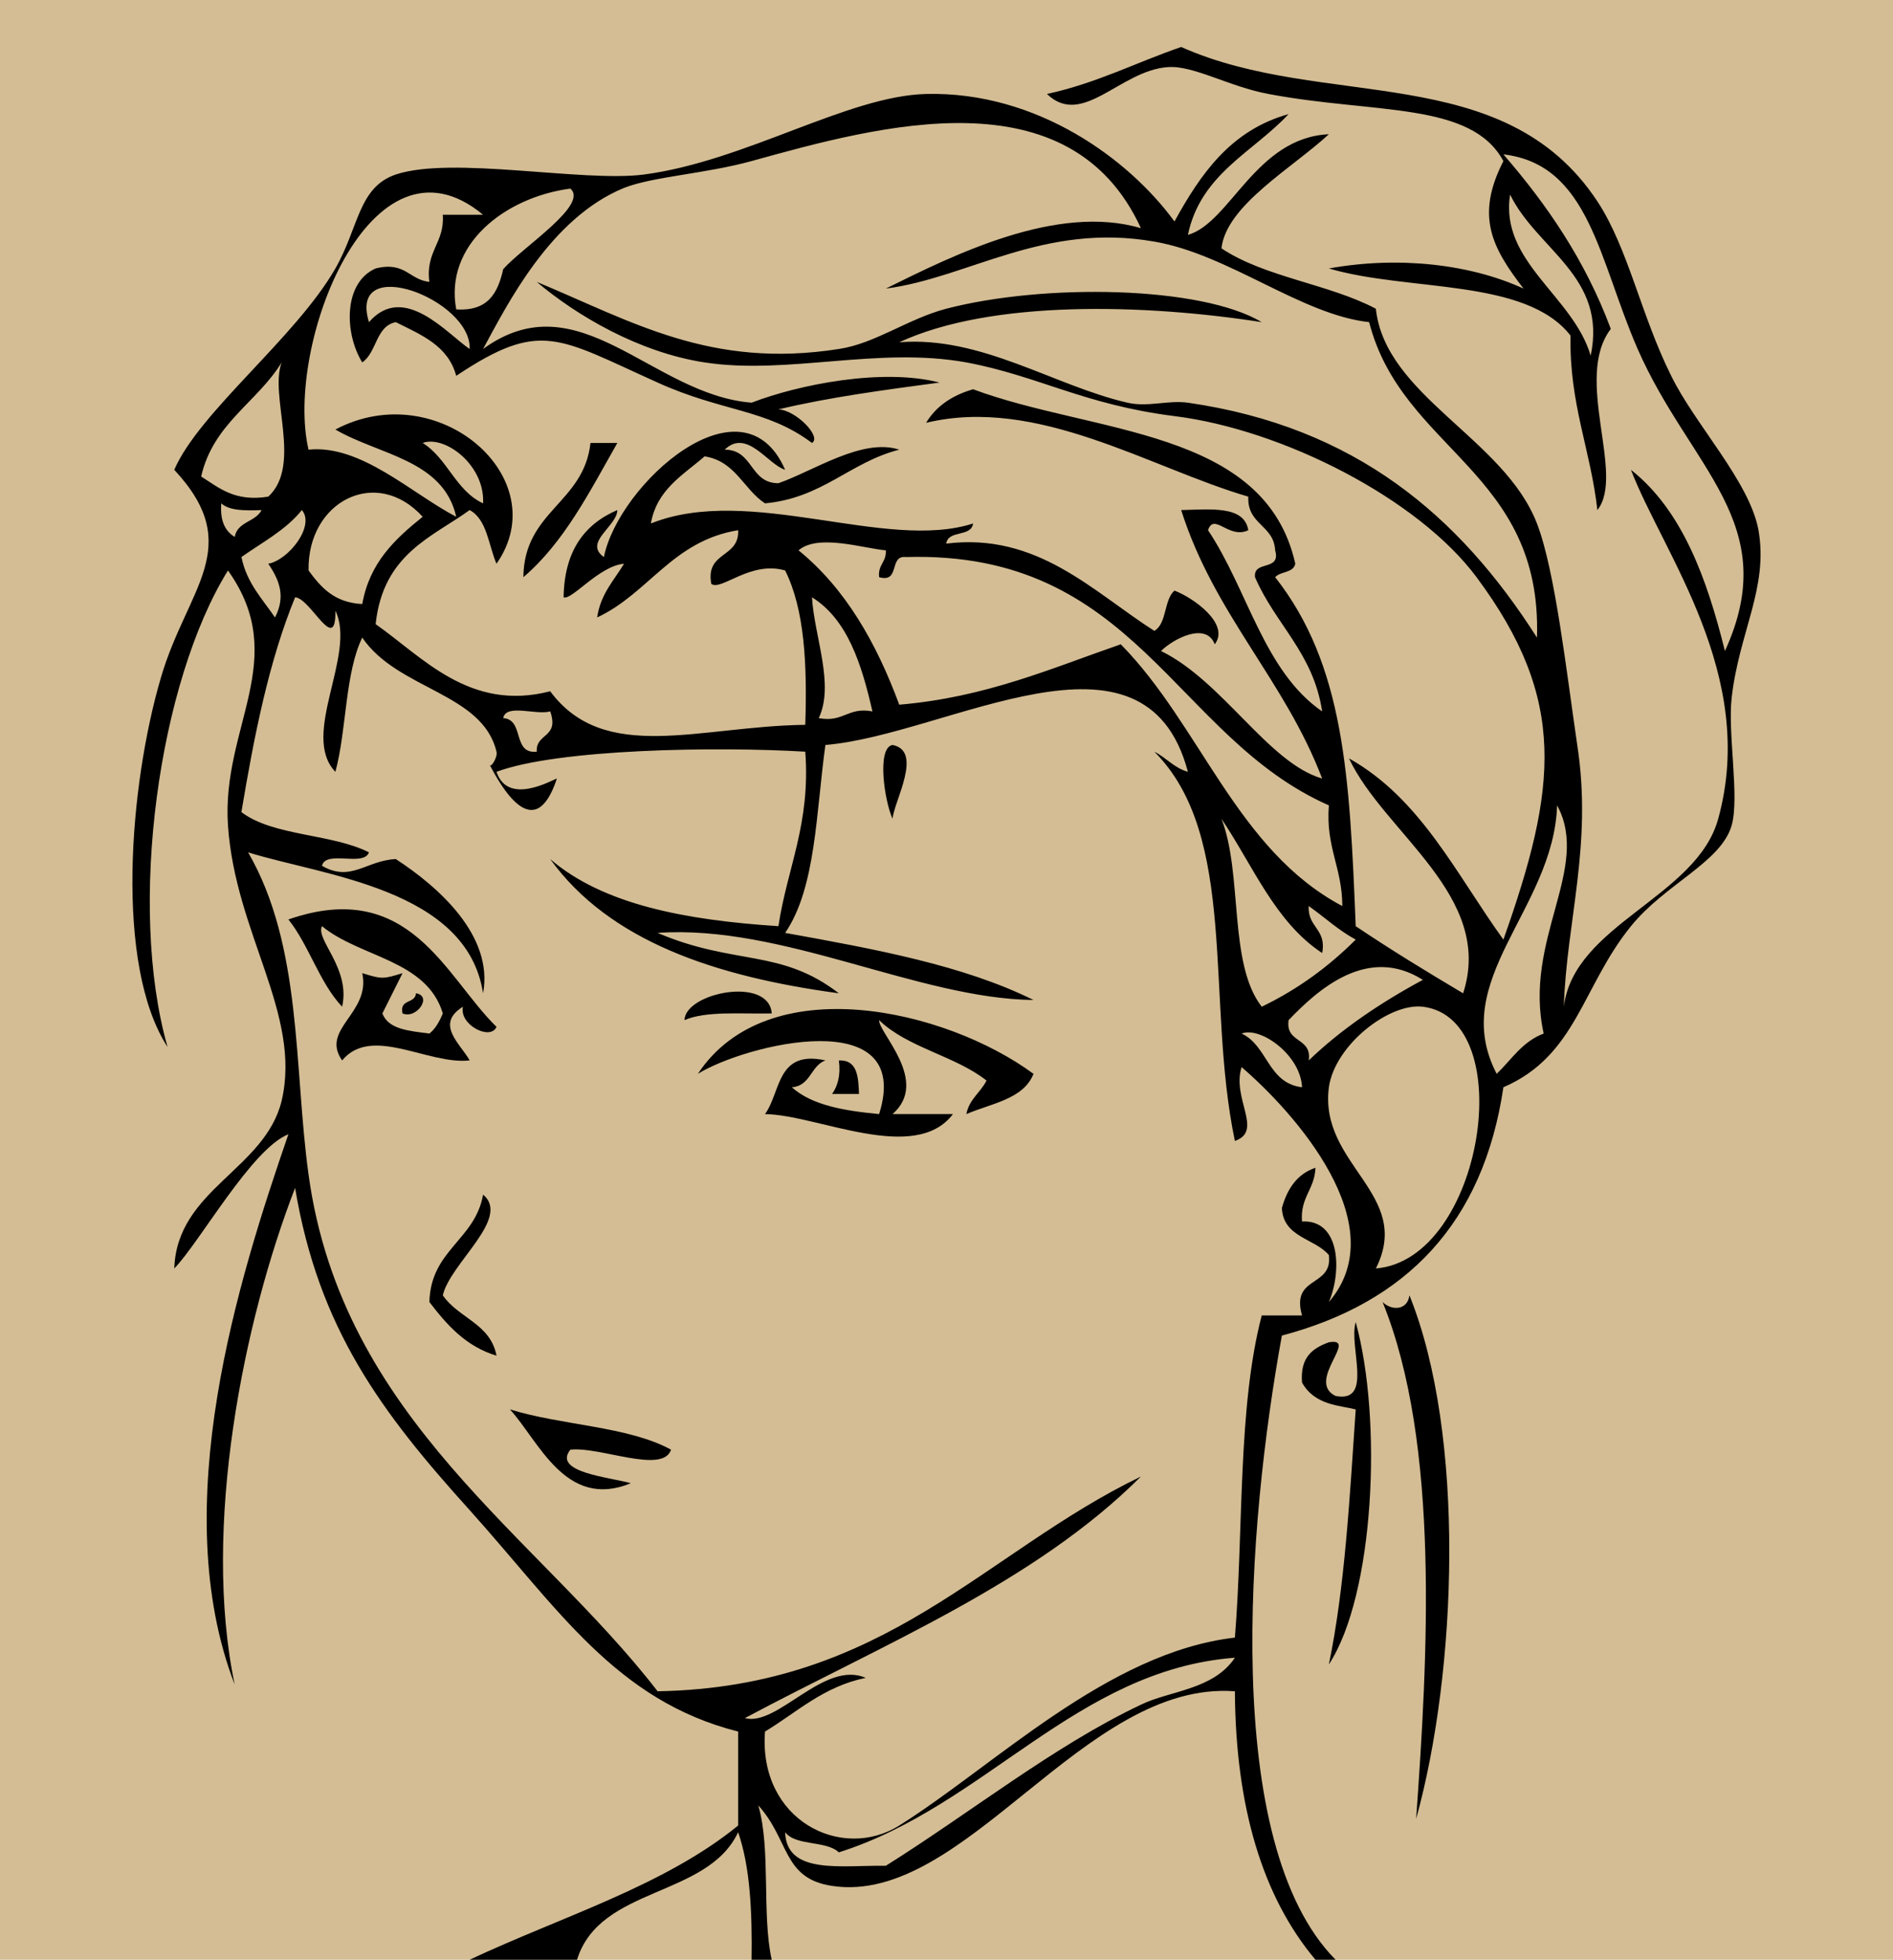 <?xml version="1.0" encoding="utf-8"?>
<!DOCTYPE svg PUBLIC "-//W3C//DTD SVG 1.1//EN" "http://www.w3.org/Graphics/SVG/1.1/DTD/svg11.dtd">
<svg version="1.1" id="Layer_1" xmlns="http://www.w3.org/2000/svg" xmlns:xlink="http://www.w3.org/1999/xlink" x="0px" y="0px"
	 width="141px" height="146px" viewBox="0 0 141 146" enable-background="new 0 0 141 146" xml:space="preserve">
<rect fill="#D4BD94" width="141" height="146"/>
<g id="XMLID_1_">
	<g>
		<path d="M130.981,39.5c0.75,4.3-1.449,7.6-2,12.5c-0.301,2.65,0.601,7.4,0,9.5c-0.801,2.75-4.949,4.35-7.5,7.5
			c-3.649,4.5-4.051,9.65-9.5,12c-1.5,10.15-7.25,16.05-16.5,18.5c-2.551,14-4.551,37.85,4,46.5c-0.5,0-1,0-1.5,0
			c-3.949-4.7-5.949-11.4-6-20c-11.25-0.85-20.1,16-30,14.5c-3.7-0.551-3.15-3.4-5.5-6c0.95,3.25,0.25,8.1,1,11.5c-0.5,0-1,0-1.5,0
			c0.05-3.551-0.1-6.9-1-9.5c-2.3,4.9-10.3,4-12,9.5c-2.65,0-5.35,0-8,0c6.8-3.2,14.5-5.5,20-10c0-2.35,0-4.65,0-7
			c-9.1-2.301-13.4-9.15-20-16.5c-6.55-7.25-11.25-13.5-13-24c-3.85,9.949-6.95,25.3-4.5,37c-5.1-13.25,0.3-30.25,4-41
			c-2.75,1.1-6.6,8.05-8.5,10c0.2-5.9,6.75-7.35,8-12.5c1.5-6.45-3.45-12.45-4-20.5c-0.5-7.35,4.7-12.4,0-19
			c-5.15,8.3-7.5,25-4.5,35.5c-3.95-6.1-2.85-19.5-0.5-27.5c1.95-6.7,6.35-9.75,1-15.5c1.85-4.3,9.05-9.85,12-15
			c1.75-3.05,1.7-6.05,4.5-7c4.2-1.4,13.95,0.6,18.5,0c7.55-1,15.15-5.85,21-6c8.298-0.2,15.15,4.9,18.5,9.5
			c1.949-3.55,4.199-6.8,8.5-8c-2.649,2.85-6.551,4.45-7.5,9c3.15-0.9,5.051-7.25,10.5-7.5c-2.699,2.5-7.649,5.3-8,8.5
			c3.199,2.15,8,2.65,11.5,4.5c0.699,6.5,9.551,9.65,12,16c1.351,3.5,2.199,11.05,3,16.5c1.15,7.45-0.801,13.15-1,19.5
			c0.75-6.15,9.9-8.15,11.5-14c2.949-10.7-4.1-19.75-6.5-26c3.801,3,5.65,8.05,7,13.5c4.351-9.5-2.6-13.6-6.5-22.5
			c-2.899-6.65-3.6-13.75-10-14.5c3.25,3.75,6.101,7.9,8,13c-2.801,3.7,1.101,10.85-1,13.5c-0.5-4.5-2.1-7.9-2-13
			c-3.35-4.3-12.051-3.25-18-5c5.25-0.95,10.601-0.3,14.5,1.5c-2.35-3.05-3.6-5.4-1.5-9.5c-2.399-4.45-9.551-3.5-17.5-5
			c-2.949-0.55-5.6-2.15-7.5-2c-3.551,0.25-6.35,4.55-9,2c3.699-0.8,6.65-2.35,10-3.5c10.65,4.75,24,0.9,31,11.5
			c2.301,3.5,3.25,8.5,5.5,13C126.231,31.6,130.332,35.9,130.981,39.5z M118.481,26.5c1.25-5.9-4-7.9-6-12
			C111.683,19.5,117.183,22.05,118.481,26.5z M114.981,77c-1.551-7,3.551-12.3,1-17c-0.25,7.75-8.149,13-4.5,20
			C112.582,78.949,113.383,77.6,114.981,77z M114.481,47.5c0.4-12.4-10.051-13.95-12.5-23.5c-5.051-0.55-10.449-5.05-16-6
			c-8.25-1.45-13.85,2.7-20,3.5c5.048-2.5,12.75-6.35,19-4.5c-5.301-11.55-19.45-7.65-29-5c-3.45,0.95-7.35,1.15-9.5,2
			c-5.5,2.25-8.7,8.7-10.5,12c7.15-5.2,12.55,3.4,20,4c3.5-1.35,9.75-2.6,14-1.5c-4.1,0.55-8.25,1.1-12,2
			c1.3,0.05,3.25,2.05,2.5,2.5c-3.4-2.55-6.65-2.3-11.5-4.5c-7.45-3.35-8.7-4.7-15-0.5c-0.6-2.25-2.6-3.05-4.5-4
			c-1.5,0.3-1.4,2.25-2.5,3c-1.35-2.2-1.4-5.95,1-7c2.2-0.55,2.5,0.85,4,1c-0.3-2.3,1.15-2.9,1-5c1,0,2,0,3,0
			c-8.35-6.95-14.8,9.75-13,17.5c3.9-0.4,7.65,3.25,11,5c-0.95-4.25-5.75-4.6-9-6.5c7.65-4.05,16.45,3.65,12,10
			c-0.6-1.4-0.7-3.3-2-4c-2.75,2-6.45,3.25-7,8.5c3.5,2.45,7,6.55,13,5c4.05,5.45,11.1,2.6,19,2.5c0.15-4.5-0.05-8.6-1.5-11.5
			c-2.6-0.75-4.75,1.55-5.5,1c-0.45-2.45,2.1-1.9,2-4c-4.9,0.8-6.65,4.7-10.5,6.5c0.25-1.75,1.25-2.75,2-4
			c-1.85,0.15-3.9,2.75-4.5,2.5c0.05-3.45,1.55-5.45,4-6.5c0,1.2-2.55,2.4-1,3.5c1.1-5.45,10.35-13.75,13.5-6.5
			c-1.3-0.4-2.85-3.1-4.5-1.5c2.15,0,1.85,2.5,4,2.5c2.6-0.9,6.25-3.4,9-2.5c-3.7,0.95-5.7,3.6-10,4c-1.6-1.05-2.2-3.15-4.5-3.5
			c-1.6,1.4-3.55,2.45-4,5c7.35-2.95,17.5,2.1,24,0c-0.149,1.05-1.849,0.45-2,1.5c6.798-0.85,10.949,3.6,15.5,6.5
			c0.949-0.55,0.699-2.3,1.5-3c1.449,0.55,4.15,2.5,3,4c-0.649-1.7-3.1-0.4-4,0.5c4.601,2.25,8,8.35,12,9.5
			c-2.801-7.35-8.051-12.25-10.5-20c2.199-0.05,4.699-0.35,5,1.5c-1.449,0.7-2.551-1.35-3,0c2.949,4.4,4.15,10.5,8.5,13.5
			c-0.649-4.35-3.5-6.5-5-10c-0.149-1.3,1.949-0.4,1.5-2c-0.1-1.9-2.1-1.9-2-4c-7.35-2.15-15.699-7.5-24-5.5
			c0.75-1.25,1.949-2.05,3.5-2.5c9,3.35,21.75,2.9,24,13c-0.149,0.7-1.1,0.55-1.5,1c5.15,6.55,5.551,14.8,6,26
			c2.601,1.75,5.301,3.4,8,5c2.351-7.25-5.899-11.95-8.5-17.5c5.351,3,8,8.65,11.5,13.5c4-11.3,4.801-17.85-2-27
			c-4.35-5.85-14.449-11-22.5-12c-6.75-0.85-10.149-3-15.5-4c-6.599-1.2-13.298,0.95-19.5,0c-4.9-0.75-9.55-3.5-12.5-6
			c7.1,2.95,12.95,6.5,22.5,5c2.7-0.4,5.15-2.25,8-3c7.298-1.9,19-1.7,23.5,1c-8.649-1.35-20.1-1.7-27,1.5
			c6.099-0.5,11.548,3.25,17,4.5c1.5,0.35,3-0.2,4.5,0C100.933,31.8,108.683,38.4,114.481,47.5z M102.481,94.5
			c8-0.65,10.75-18.6,3.5-19.5c-2.5-0.301-6.551,2.85-7,6C98.231,86.8,105.282,88.949,102.481,94.5z M105.981,73
			c-4.1-2.6-7.801,0.699-10,3c-0.25,1.75,1.75,1.25,1.5,3C99.933,76.65,102.832,74.699,105.981,73z M99.981,67.5
			c0-2.85-1.25-4.4-1-7.5c-11.551-5.1-14.35-19-31.5-18.5c-1.3-0.15-0.4,1.95-2,1.5c-0.1-0.95,0.55-1.1,0.5-2
			c-1.7-0.15-5.05-1.25-6.5,0c3.5,2.85,5.8,6.9,7.5,11.5c6.449-0.55,11.298-2.7,16.5-4.5C89.433,54.05,92.133,63.35,99.981,67.5z
			 M98.981,97c4.949-5.75-2.6-14.15-6.5-17.5c-0.75,2.35,1.65,4.75-0.5,5.5c-2.199-10.5,0.301-22.7-6-29c0.9,0.45,1.449,1.2,2.5,1.5
			c-3.199-12.1-17.899-2.75-27-2c-0.7,5-0.7,10.65-3,14c6.65,1.2,13.25,2.4,18.5,5c-8.599-0.1-18.7-5.65-28-5
			c5.75,2.45,9.15,1.15,13.5,4.5c-9.25-1.25-17.1-3.9-21.5-10c3.95,3.4,10.1,4.55,17,5c0.65-4.35,2.4-7.6,2-13
			c-6.65-0.4-18.45-0.2-23,1.5c0.85,2.55,4.15,0.6,4.5,0.5c-1.7,5.15-4.25,0.4-5-1c0.1,0.2,0.6-0.6,0.5-1c-1.05-4.4-7.35-4.6-10-8.5
			c-1.3,2.7-1.15,6.85-2,10c-2.65-2.75,1.6-8.75,0-12c0.05,3.35-1.85-0.95-3-1c-1.95,4.75-3.05,10.3-4,16c2.35,1.8,6.75,1.6,9.5,3
			c-0.4,1.1-3.2-0.2-3.5,1c2.15,1.25,3.3-0.4,5.5-0.5c3.15,2.05,7.3,5.7,6.5,10c-1.2-7.8-11.9-8.75-17.5-10.5
			c4.05,7,3.4,16.05,4.5,24c2.5,18.25,17.05,26.9,26,38.5c17-0.301,24.298-10.35,36-16c-7.899,7.9-19.2,12.5-29.5,18
			c2.45,0.65,5.9-4.35,9-3c-3.15,0.65-5.1,2.55-7.5,4c-0.5,6.6,5.7,9.699,10,7c7.099-4.45,15.5-12.9,25-14c0.65-8,0.199-17.15,2-24
			c1,0,2,0,3,0c-0.85-3,2.301-2.051,2-4.5c-1.051-1.25-3.399-1.301-3.5-3.5c0.4-1.45,1.15-2.551,2.5-3c-0.051,1.6-1.149,2.199-1,4
			C99.883,90.85,99.933,94.8,98.981,97z M97.481,67.5c-0.1,1.6,1.351,1.7,1,3.5c-3.5-2.3-5.149-6.5-7.5-10c1.601,4.1,0.5,10.8,3,14
			c2.699-1.301,5-3,7-5C99.683,69.3,98.683,68.35,97.481,67.5z M92.481,77c1.949,0.9,1.949,3.699,4.5,4
			C96.883,78.6,93.883,76.449,92.481,77z M84.981,127c2.15-1.051,5.4-1.1,7-3.5c-11.801,0.9-18.6,11.05-29.5,14.5
			c-0.95-0.9-3.2-0.45-4-1.5c0.1,3.199,4.2,2.449,7.5,2.5C72.282,135.05,78.532,130.05,84.981,127z M60.983,53.5
			c1.85,0.35,2.15-0.85,4-0.5c-0.8-3.5-1.85-6.85-4.5-8.5C60.633,47.35,62.183,51,60.983,53.5z M37.483,20.05
			c1.45-1.649,6.4-4.8,5-6c-4.9,0.65-9.4,4.2-8.5,9C36.383,23.2,37.083,21.8,37.483,20.05z M39.983,56c-0.1-1.4,1.7-1,1-3
			c-1.05,0.3-3.3-0.6-3.5,0.5C39.083,53.6,38.133,56.2,39.983,56z M35.983,37.5c0.15-2.85-2.85-5.1-4.5-4.5
			C33.333,34.15,33.933,36.55,35.983,37.5z M34.983,26c0.15-3.7-9.1-7.2-7.5-2C30.083,21,33.333,24.9,34.983,26z M26.983,45
			c0.55-3.1,2.45-4.85,4.5-6.5c-3.45-3.8-8.6-1.15-8.5,4C23.933,43.8,24.933,44.9,26.983,45z M19.983,42c1.55-0.3,3.5-2.85,2.5-4
			c-1.2,1.5-2.95,2.4-4.5,3.5c0.4,1.95,1.55,3.1,2.5,4.5C21.283,44.45,20.833,43.25,19.983,42z M19.983,37c2.55-2.35,0.05-7.55,1-10
			c-1.85,3-5.1,4.55-6,8.5C16.333,36.35,17.483,37.4,19.983,37z M19.483,38c-1.25,0.05-2.4,0.05-3-0.5c-0.1,1.25,0.25,2.05,1,2.5
			C17.683,38.85,19.033,38.9,19.483,38z"/>
		<path d="M104.981,96.5c4.199,10.4,3.551,28,0.5,39c0.851-11.95,1.801-27.9-2.5-38.5C103.633,97.65,104.832,97.65,104.981,96.5z"/>
		<path d="M100.981,98.5c2,7.25,1.4,20.3-2,25.5c1.199-5.801,1.551-12.45,2-19c-1.199-0.301-3.051-0.301-4-2
			c-0.149-1.85,0.75-2.551,2-3c2.301-0.4-1.75,2.9,0.5,4C102.332,104.55,100.433,100.3,100.981,98.5z"/>
		<path d="M76.981,80c-0.75,1.9-3.149,2.199-5,3c0.199-1.1,1.051-1.6,1.5-2.5c-2.35-1.85-5.899-2.45-8-4.5c-0.05,0.949,3.8,4.55,1,7
			c1.5,0,3,0,4.5,0c-2.85,3.75-10.1,0.05-14,0c1.2-1.65,0.85-4.801,4.5-4c-1.1,0.4-1.1,1.9-2.5,2c1.5,1.35,3.9,1.75,6.5,2
			c2.6-8.301-9.95-5.2-13.5-3C57.183,72.15,70.383,75.15,76.981,80z"/>
		<path d="M66.483,55.5c2.3,0.45,0.1,4.2,0,5.5C65.883,59.7,65.283,55.7,66.483,55.5z"/>
		<path d="M63.983,81.5c-0.65,0-1.35,0-2,0c0.4-0.6,0.65-1.35,0.5-2.5C63.883,78.949,63.933,80.25,63.983,81.5z"/>
		<path d="M57.483,75.5c-2.3,0.05-4.9-0.2-6.5,0.5C51.033,73.949,57.283,72.7,57.483,75.5z"/>
		<path d="M49.983,108c-0.6,1.85-5.3-0.25-7.5,0c-1.35,1.699,2.95,2.05,4.5,2.5c-4.85,2-6.85-3.15-9-5.5
			C41.833,106.199,46.783,106.25,49.983,108z"/>
		<path d="M43.983,33c0.65,0,1.35,0,2,0c-2.05,3.6-3.95,7.4-7,10C39.033,38.05,43.483,37.5,43.983,33z"/>
		<path d="M36.983,76.5c-0.45,1.05-2.8-0.15-2.5-1.5c-2.1,1.3-0.2,2.75,0.5,4c-3.1,0.35-7.3-2.65-9.5,0c-1.65-2.35,2.15-3.5,1.5-6.5
			c1.45,0.45,1.55,0.45,3,0c-0.5,1-1,2-1.5,3c0.45,1.199,2,1.3,3.5,1.5c0.45-0.35,0.75-0.9,1-1.5c-1.2-4-6.15-4.15-9-6.5
			c-0.5,1,2.15,3.15,1.5,6c-1.7-1.8-2.45-4.55-4-6.5C30.533,65.35,33.183,72.8,36.983,76.5z"/>
		<path d="M35.983,89c2.1,1.75-2.45,5.1-3,7.5c1.15,1.699,3.55,2.1,4,4.5c-2.3-0.7-3.7-2.301-5-4C32.083,93.1,35.383,92.4,35.983,89
			z"/>
		<path d="M30.983,74c1.25,0.199,0.05,1.949-1,1.5C29.733,74.4,30.933,74.8,30.983,74z"/>
	</g>
</g>
</svg>
